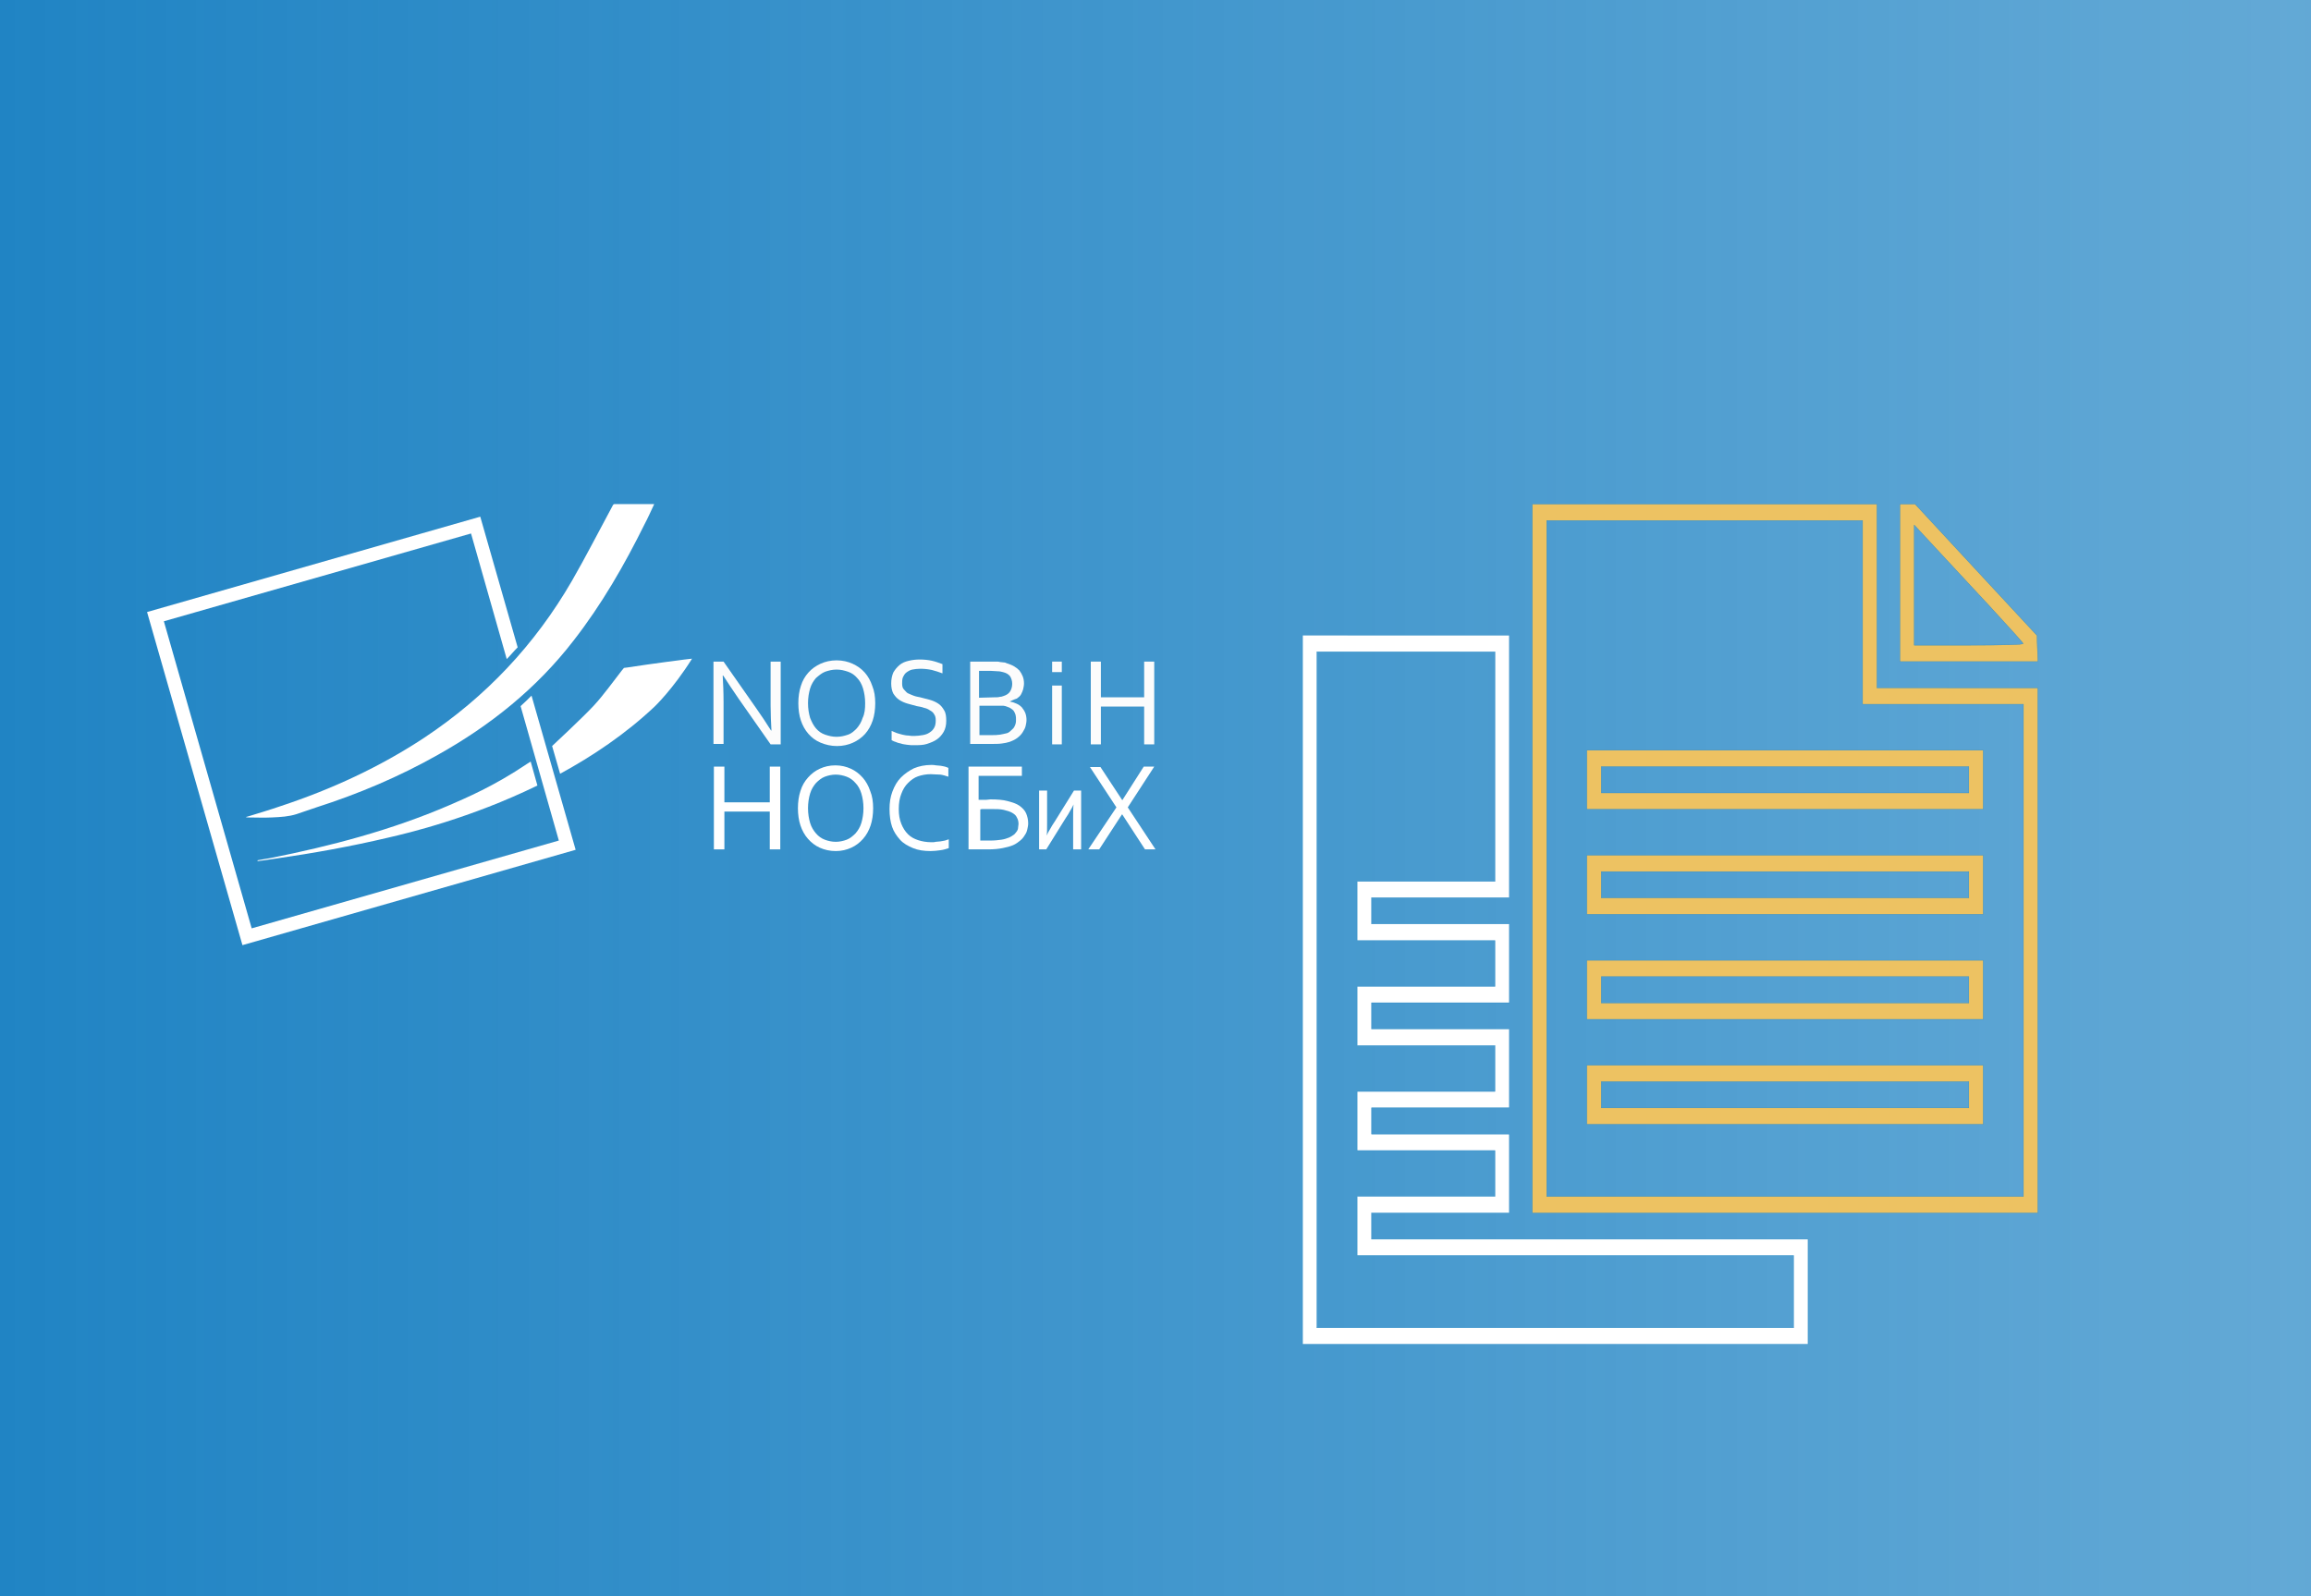 <?xml version="1.0" encoding="utf-8"?>
<svg version="1.1" id="default-document-m" xmlns="http://www.w3.org/2000/svg" x="0px" y="0px" viewBox="0 0 550 380">
<style type="text/css">
	.st0{fill:url(#background_1_);}
	.st1{fill:#FCFCFC;}
	.st2{fill:#FFFFFF;}
	.st3{fill:#EDC262;stroke:#2486C4;stroke-width:0.75;stroke-miterlimit:10;}
	.st4{fill:#FFFFFF;stroke:#2486C4;stroke-width:0.75;stroke-miterlimit:10;}
</style>
<linearGradient id="background_1_" gradientUnits="userSpaceOnUse" x1="0" y1="-508" x2="550" y2="-508" gradientTransform="matrix(1 0 0 -1 0 -318)">
	<stop  offset="0" style="stop-color:#2084C4"/>
	<stop  offset="1" style="stop-color:#2084C4;stop-opacity:0.7"/>
</linearGradient>
<rect id="background" class="st0" width="550" height="380"/>
<g id="nosbih-bw">
	<path id="H-lat_1_" class="st1" d="M262,166h10.3v-8.5h2.4v19.7h-2.4v-9H262v9h-2.4v-19.7h2.4V166z"/>
	<path id="I-lat_1_" class="st1" d="M250.4,160v-2.5h2.3v2.5H250.4z M250.4,177.2v-14h2.3v14H250.4z"/>
	<path id="B-lat_1_" class="st1" d="M240.3,167c0.6,0.1,1.2,0.3,1.6,0.5c0.5,0.2,0.9,0.5,1.3,0.9c0.3,0.4,0.6,0.8,0.8,1.3
		s0.3,1.1,0.3,1.7c0,0.5-0.1,0.9-0.2,1.4c-0.1,0.5-0.4,1-0.7,1.5s-0.7,0.9-1.2,1.3s-1.1,0.7-1.9,1c-0.6,0.2-1.2,0.3-1.9,0.4
		c-0.7,0.1-1.6,0.1-2.5,0.1h-5v-19.6h4.9c0.4,0,0.9,0,1.2,0s0.7,0,1,0.1c0.3,0,0.6,0.1,0.9,0.1c0.3,0,0.5,0.1,0.7,0.2
		c0.6,0.2,1.2,0.4,1.7,0.7s0.9,0.6,1.3,1c0.3,0.4,0.6,0.9,0.8,1.4s0.3,1.1,0.3,1.7c0,0.5-0.1,0.9-0.2,1.4c-0.1,0.4-0.3,0.8-0.5,1.2
		s-0.6,0.7-1,1C241.3,166.5,240.8,166.8,240.3,167L240.3,167z M236.7,166c0.5,0,0.9,0,1.2-0.1c0.3,0,0.7-0.1,0.9-0.2
		c0.7-0.2,1.3-0.6,1.6-1.1s0.5-1.1,0.5-1.8s-0.2-1.3-0.5-1.8c-0.4-0.5-0.9-0.8-1.7-1c-0.4-0.1-0.8-0.2-1.3-0.2s-1.1-0.1-1.7-0.1H233
		v6.4L236.7,166L236.7,166z M233.1,168.2v6.8h2.9c0.7,0,1.3,0,1.9-0.1c0.6-0.1,1.1-0.2,1.5-0.3c0.5-0.1,0.8-0.3,1.1-0.6
		s0.6-0.5,0.8-0.8s0.3-0.6,0.4-0.9c0.1-0.3,0.1-0.6,0.1-1s0-0.7-0.1-1.1c-0.1-0.3-0.2-0.6-0.4-0.9c-0.2-0.3-0.5-0.5-0.8-0.7
		s-0.7-0.3-1.2-0.5c-0.3-0.1-0.6-0.1-1-0.1s-0.8,0-1.4,0h-3.8V168.2z"/>
	<path id="S-lat_1_" class="st1" d="M214.7,162.7c0,0.6,0.1,1.1,0.4,1.4c0.3,0.3,0.6,0.7,0.9,0.9c0.4,0.2,0.9,0.4,1.4,0.6
		c0.5,0.2,1.1,0.3,1.6,0.4c0.8,0.2,1.5,0.4,2.3,0.6c0.7,0.2,1.4,0.5,2,0.9s1,0.9,1.4,1.6c0.4,0.6,0.5,1.5,0.5,2.5s-0.2,1.9-0.6,2.6
		s-0.9,1.3-1.6,1.8c-0.7,0.5-1.5,0.8-2.4,1.1s-2,0.3-3.1,0.3c-0.5,0-1,0-1.6-0.1c-0.5-0.1-1-0.1-1.5-0.3c-0.5-0.1-0.9-0.2-1.3-0.4
		c-0.4-0.1-0.7-0.3-0.9-0.4V174c0.4,0.2,0.8,0.3,1.2,0.5c0.4,0.1,0.9,0.3,1.4,0.4c0.5,0.1,0.9,0.2,1.4,0.2c0.5,0.1,0.9,0.1,1.4,0.1
		c0.7,0,1.3-0.1,2-0.2c0.6-0.1,1.2-0.3,1.6-0.6c0.5-0.3,0.8-0.6,1.1-1.1s0.4-1.1,0.4-1.8c0-0.6-0.1-1.1-0.4-1.5
		c-0.2-0.4-0.6-0.7-1-0.9c-0.4-0.3-0.9-0.5-1.4-0.6c-0.5-0.2-1.1-0.3-1.7-0.4c-0.8-0.2-1.5-0.4-2.2-0.6s-1.4-0.5-2-0.9
		s-1-0.9-1.4-1.5c-0.3-0.6-0.5-1.4-0.5-2.4s0.2-1.9,0.5-2.6c0.4-0.7,0.9-1.3,1.5-1.8s1.3-0.8,2.2-1c0.8-0.2,1.7-0.3,2.6-0.3
		c1,0,2,0.1,2.9,0.3s1.7,0.5,2.5,0.8v2.2c-0.8-0.3-1.7-0.6-2.5-0.8c-0.9-0.2-1.8-0.3-2.8-0.3c-0.7,0-1.4,0.1-1.9,0.2
		c-0.5,0.1-1,0.4-1.4,0.7s-0.6,0.7-0.8,1.1C214.7,161.7,214.7,162.2,214.7,162.7z"/>
	<path id="O-lat_1_" class="st1" d="M208.3,167.4c0,1.5-0.2,2.9-0.6,4.1c-0.4,1.2-1,2.3-1.8,3.2s-1.8,1.6-2.9,2.1s-2.4,0.8-3.8,0.8
		c-1.4,0-2.7-0.3-3.9-0.8s-2.1-1.2-2.9-2.1c-0.8-0.9-1.4-2-1.8-3.2c-0.4-1.2-0.6-2.6-0.6-4.1s0.2-2.9,0.6-4.1c0.4-1.3,1-2.3,1.8-3.2
		s1.8-1.6,2.9-2.1c1.1-0.5,2.4-0.8,3.8-0.8c1.4,0,2.7,0.3,3.8,0.8s2.1,1.2,2.9,2.1c0.8,0.9,1.4,2,1.8,3.2
		C208.1,164.5,208.3,165.9,208.3,167.4z M205.9,167.4c0-1.3-0.2-2.5-0.5-3.5s-0.8-1.9-1.4-2.5c-0.6-0.7-1.3-1.2-2.2-1.5
		s-1.7-0.5-2.7-0.5s-1.8,0.2-2.7,0.5c-0.8,0.3-1.5,0.9-2.2,1.5c-0.6,0.7-1.1,1.5-1.4,2.5c-0.3,1-0.5,2.2-0.5,3.5s0.2,2.5,0.5,3.5
		c0.4,1,0.8,1.8,1.4,2.5c0.6,0.7,1.3,1.2,2.2,1.5s1.7,0.5,2.7,0.5s1.8-0.2,2.7-0.5s1.5-0.9,2.1-1.5c0.6-0.7,1.1-1.5,1.4-2.5
		C205.8,169.9,205.9,168.7,205.9,167.4z"/>
	<path id="N-lat_1_" class="st1" d="M179.9,168.5c1.2,1.7,2.4,3.5,3.6,5.4h0.1c-0.1-1.9-0.2-3.9-0.2-5.9v-10.5h2.4v19.7h-2.4
		l-7.7-11c-1.3-1.9-2.5-3.7-3.6-5.4H172c0.1,1.8,0.2,3.9,0.2,6.3v10h-2.4v-19.6h2.4L179.9,168.5z"/>
	<path id="H-cyr_1_" class="st2" d="M267.1,190.5l5.1-8h2.5l-6.3,9.7l6.6,10h-2.5l-5.4-8.3H267l-5.4,8.3H259l6.7-10l-6.3-9.6h2.5
		L267.1,190.5L267.1,190.5z"/>
	<path id="I-cyr_1_" class="st2" d="M249,202.2h-1.7v-14h1.9v7.7c0,1.4,0,2.4-0.1,3l0,0c0.2-0.5,0.5-1,0.8-1.5
		c0.3-0.6,0.7-1.2,1.1-1.8l4.6-7.4h1.7v14h-1.9v-7.7c0-1.1,0-2.1,0.1-3l0,0c-0.2,0.5-0.5,1-0.8,1.5c-0.3,0.6-0.7,1.2-1.1,1.8
		L249,202.2z"/>
	<path id="B-cyr_1_" class="st2" d="M235.7,190.3c1.6,0,3,0.1,4.1,0.4c1.1,0.3,2.1,0.6,2.8,1.1s1.3,1.1,1.6,1.8s0.5,1.5,0.5,2.4
		c0,0.5-0.1,0.9-0.2,1.4c-0.1,0.5-0.3,1-0.6,1.4c-0.3,0.5-0.6,0.9-1.1,1.3c-0.5,0.4-1,0.8-1.7,1.1s-1.5,0.5-2.5,0.7
		s-2.1,0.3-3.4,0.3h-4.7v-19.7h12.7v2.2h-10.3v5.7c0.1,0,0.3,0,0.5,0s0.4,0,0.6,0c0.2,0,0.5,0,0.7,0S235.5,190.3,235.7,190.3z
		 M233.2,200.1h2.5c1,0,1.9-0.1,2.6-0.2c0.7-0.1,1.3-0.3,1.8-0.5s0.9-0.5,1.2-0.7s0.5-0.6,0.7-0.8c0.2-0.3,0.3-0.6,0.3-0.9
		c0-0.3,0.1-0.6,0.1-0.8c0-0.6-0.1-1.1-0.4-1.6c-0.2-0.5-0.6-0.8-1.1-1.1s-1.2-0.5-2-0.7s-1.8-0.2-3-0.2c-0.4,0-0.7,0-0.9,0
		s-0.4,0-0.6,0c-0.2,0-0.3,0-0.5,0s-0.4,0-0.6,0.1v7.4H233.2z"/>
	<path id="S-cyr_1_" class="st2" d="M221.5,184.3c-1.1,0-2.1,0.2-3,0.5s-1.7,0.9-2.4,1.6c-0.7,0.7-1.2,1.5-1.6,2.6
		c-0.4,1-0.6,2.2-0.6,3.6c0,1.4,0.2,2.5,0.6,3.5c0.4,1,0.9,1.8,1.6,2.5c0.7,0.7,1.5,1.1,2.4,1.4s2,0.5,3.2,0.5c0.3,0,0.7,0,1-0.1
		c0.4,0,0.7-0.1,1.1-0.1c0.4-0.1,0.7-0.1,1.1-0.2c0.3-0.1,0.6-0.2,0.9-0.3v2.1c-0.6,0.2-1.2,0.4-2,0.5c-0.7,0.1-1.5,0.2-2.3,0.2
		c-1.6,0-3-0.2-4.2-0.7s-2.3-1.1-3.1-2s-1.5-1.9-1.9-3.1c-0.4-1.2-0.6-2.6-0.6-4.2c0-1.5,0.2-2.9,0.7-4.2s1.1-2.4,2-3.3
		s1.9-1.6,3.1-2.2c1.2-0.5,2.6-0.8,4.1-0.8c0.4,0,0.8,0,1.2,0.1c0.4,0,0.8,0.1,1.1,0.1c0.4,0.1,0.7,0.1,1,0.2s0.6,0.2,0.8,0.3v2.1
		c-0.6-0.2-1.2-0.4-1.9-0.5C222.9,184.4,222.2,184.3,221.5,184.3z"/>
	<path id="O-cyr_1_" class="st2" d="M207.8,192.4c0,1.5-0.2,2.9-0.6,4.1c-0.4,1.2-1,2.3-1.8,3.2s-1.7,1.6-2.8,2.1s-2.3,0.8-3.7,0.8
		s-2.7-0.3-3.8-0.8s-2-1.2-2.8-2.1c-0.8-0.9-1.4-2-1.8-3.2c-0.4-1.2-0.6-2.6-0.6-4.1s0.2-2.9,0.6-4.1c0.4-1.3,1-2.3,1.8-3.2
		s1.7-1.6,2.8-2.1s2.3-0.8,3.7-0.8s2.6,0.3,3.7,0.8c1.1,0.5,2,1.2,2.8,2.1s1.4,2,1.8,3.2C207.6,189.5,207.8,190.9,207.8,192.4z
		 M205.5,192.4c0-1.3-0.2-2.5-0.5-3.5s-0.8-1.9-1.4-2.5c-0.6-0.7-1.3-1.2-2.1-1.5s-1.7-0.5-2.6-0.5c-0.9,0-1.8,0.2-2.6,0.5
		s-1.5,0.9-2.1,1.5c-0.6,0.7-1.1,1.5-1.4,2.5c-0.3,1-0.5,2.2-0.5,3.5s0.2,2.5,0.5,3.5s0.8,1.8,1.4,2.5c0.6,0.7,1.3,1.2,2.1,1.5
		s1.7,0.5,2.6,0.5c0.9,0,1.8-0.2,2.6-0.5s1.5-0.9,2.1-1.5c0.6-0.7,1.1-1.5,1.4-2.5C205.3,194.9,205.5,193.7,205.5,192.4z"/>
	<path id="N-cyr_1_" class="st2" d="M172.4,191h10.8v-8.5h2.5v19.7h-2.5v-9h-10.8v9h-2.5v-19.7h2.5V191z"/>
	<path class="st2" d="M155.7,120c-0.8,1.7-1.5,3.3-2.3,4.8c-4.8,9.7-10.2,19.1-16.9,27.7c-8.8,11.4-19.8,20.2-32.3,27.2
		c-9.2,5.2-18.9,9.3-28.9,12.5c-1.6,0.5-3.1,1.1-4.7,1.6c-1.9,0.6-3.7,0.7-5.9,0.8c-1.9,0.1-3.9,0-5.8,0c-0.6-0.1-0.5-0.1,0-0.2
		c2.6-0.8,5.3-1.6,7.9-2.5c12.1-4,23.6-9.3,34.2-16.3c14.6-9.7,26.3-22.1,35.1-37.3c3.4-5.9,6.5-12,9.8-18.1
		c0.1-0.1,0.2-0.2,0.3-0.2C149.3,120,152.4,120,155.7,120z"/>
	<path class="st2" d="M123.9,168.1l9.1,32L59.9,221L39,147.9l73.1-20.9l8.5,29.9c0.9-0.9,1.7-1.9,2.6-2.8l-8.9-31.1L35,145.7
		L57.7,225l79.3-22.7l-10.5-36.7C125.6,166.5,124.8,167.3,123.9,168.1z"/>
	<path class="st2" d="M125.5,181.8c-8,5.4-14.7,8.2-18.6,9.9c-13.7,5.9-28.1,9.7-42.7,12.6c0,0-1.9,0.3-2.9,0.5c0,0.1,0,0.1,0,0.2
		c1-0.1,2.9-0.4,2.9-0.4c0.5-0.1,0.9-0.1,1.4-0.2c9-1.3,17.9-2.9,26.8-5c4.8-1.1,19.5-4.6,35.5-12.4l-1.6-5.7
		C126,181.5,125.7,181.7,125.5,181.8z"/>
	<path class="st2" d="M149.3,158.9L149.3,158.9l-0.8,0.1l-0.5,0.6c-2.2,2.8-4.3,5.8-6.7,8.4c-2.7,2.9-9.8,9.5-9.8,9.5l-0.1,0.1
		l1.9,6.6c7.7-4.2,15.5-9.4,22.5-16c0,0,4.4-4.2,8.9-11.4C164.3,156.8,154.4,158.1,149.3,158.9z"/>
</g>
<g id="document">
	<g transform="translate(0,512) scale(0.1,-0.1)">
		<path class="st3" d="M3646.8,3076.2v-843.8h601.5h601.5v625v625h-191.4H4467v218.7V3920h-410.1h-410.1L3646.8,3076.2
			L3646.8,3076.2z M4432.8,3662.2v-218.7h191.4h191.4v-585.9v-586h-567.3H3681v804.7V3881h375.9h375.9V3662.2L4432.8,3662.2z"/>
		<path class="st3" d="M3776.6,3263.7v-70.3h471.6h471.6v70.3v70.3h-471.6h-471.6V3263.7L3776.6,3263.7z M4685.7,3263.7v-31.3
			h-437.4h-437.4v31.3v31.3h437.4h437.4V3263.7z"/>
		<path class="st3" d="M3776.6,3013.8v-70.3h471.6h471.6v70.3v70.3h-471.6h-471.6V3013.8L3776.6,3013.8z M4685.7,3013.8v-31.3
			h-437.4h-437.4v31.3v31.3h437.4h437.4V3013.8z"/>
		<path class="st3" d="M3776.6,2763.7v-70.3h471.6h471.6v70.3v70.3h-471.6h-471.6V2763.7L3776.6,2763.7z M4685.7,2763.7v-31.3
			h-437.4h-437.4v31.3v31.3h437.4h437.4V2763.7z"/>
		<path class="st3" d="M3776.6,2513.8v-70.3h471.6h471.6v70.3v70.3h-471.6h-471.6V2513.8L3776.6,2513.8z M4685.7,2513.8v-31.3
			h-437.4h-437.4v31.3v31.3h437.4h437.4V2513.8z"/>
		<path class="st3" d="M4521.6,3732.5V3545h164H4850l-1.1,31.3l-1,30.9l-145.3,156.6L4557.8,3920h-18.1h-18.1L4521.6,3732.5
			L4521.6,3732.5z M4733.2,3679c44.4-48.1,81-88.6,81.7-91c1-2.7-43.4-3.9-128.9-3.9h-130.2v143v143l48.1-51.9
			C4630.7,3789.1,4688.8,3726.6,4733.2,3679z"/>
		<path class="st4" d="M3100,2763.7V1920h601.5H4303v125v125h-519.4h-519.4v31.3v31.3h164h164v93.8v93.8h-164h-164v31.3v31.3h164
			h164v93.8v93.8h-164h-164v31.3v31.3h164h164v93.8v93.7h-164h-164v31.3v31.3h164h164v312.5v312.2h-246H3100V2763.7z M3557.9,3295
			v-273.4h-164h-164v-70.3V2881h164h164v-54.7v-54.6h-164h-164v-70.3v-70.3h164h164v-54.7v-54.7h-164h-164v-70.3v-70.3h164h164
			v-54.7v-54.6h-164h-164v-70.3v-70.3h519.3h519.4V2045v-86h-567.3H3134v804.7v804.7h211.9H3558L3557.9,3295L3557.9,3295z"/>
	</g>
</g>
</svg>
